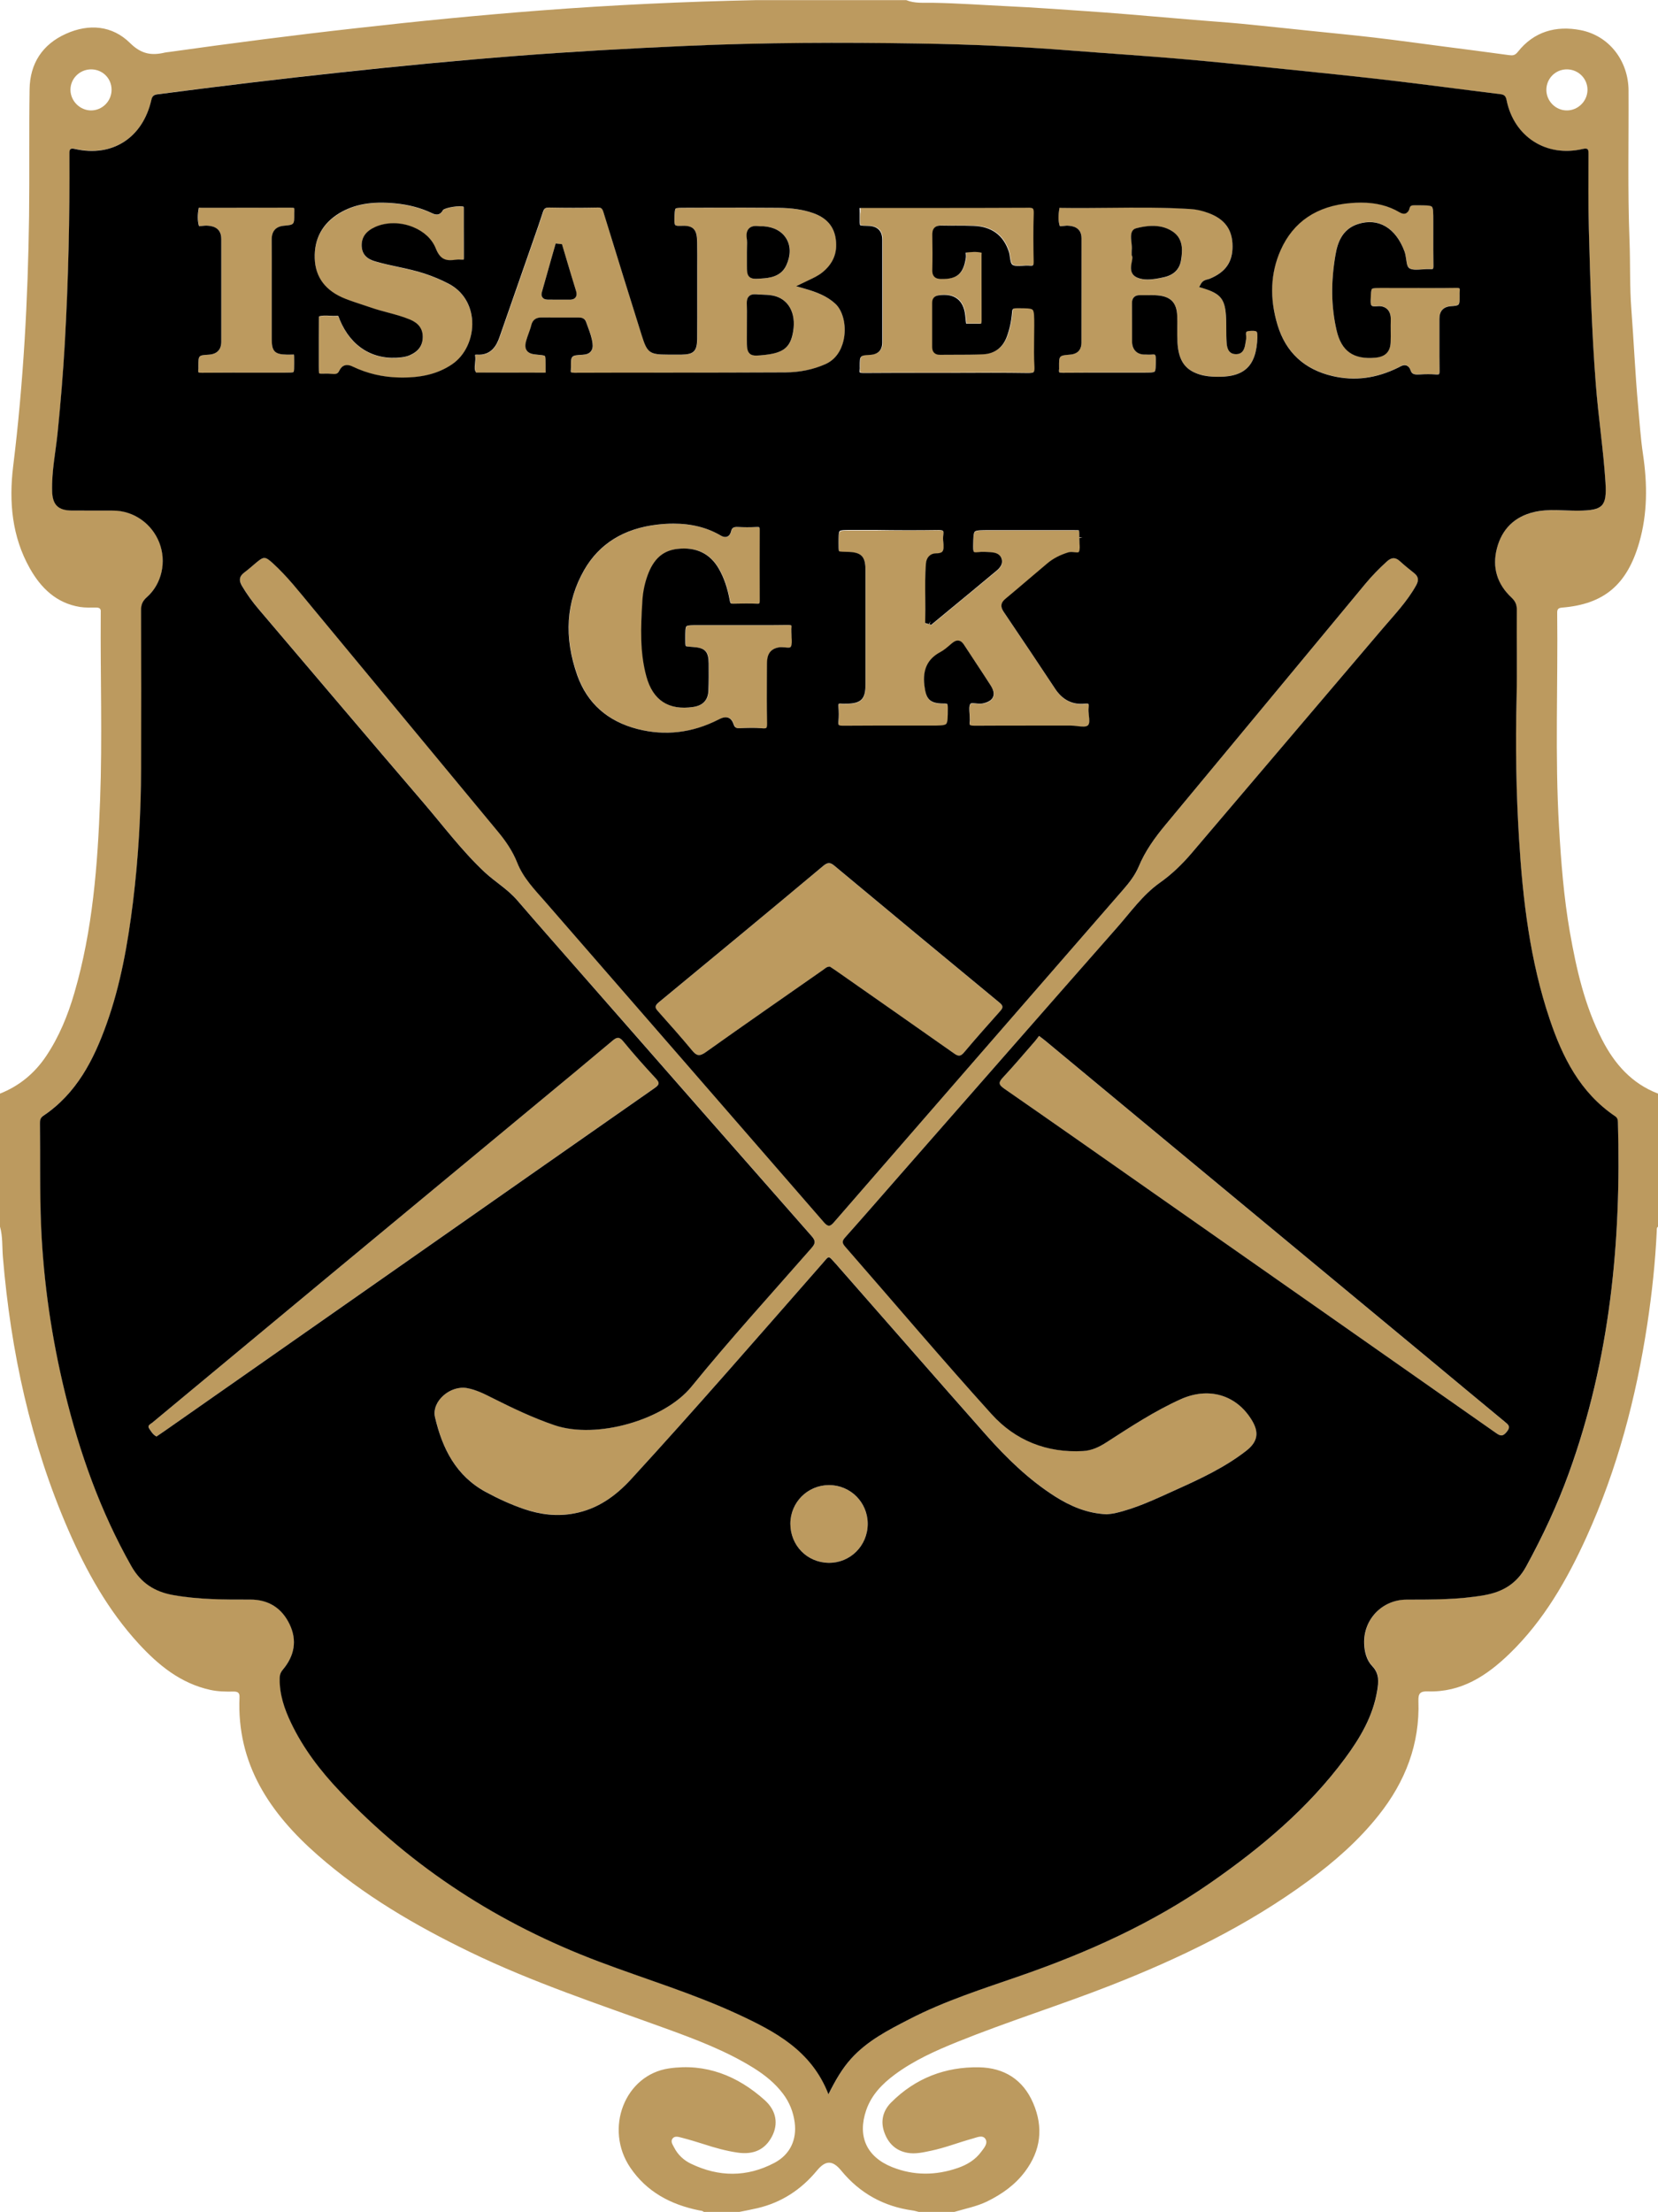 <?xml version="1.0" encoding="UTF-8"?> <svg xmlns="http://www.w3.org/2000/svg" xmlns:xlink="http://www.w3.org/1999/xlink" id="Lager_1" x="0px" y="0px" viewBox="0 0 257.23 343.15" style="enable-background:new 0 0 257.23 343.15;" xml:space="preserve"><style type="text/css"> .st0{fill:#BC9A5F;}</style><g> <g> <path class="st0" d="M248.56,161.29c-2.7-5.25-3.99-10.93-5-16.68c-0.95-5.42-1.37-10.9-1.69-16.39 c-0.64-11.01-0.15-22.04-0.28-33.05c-0.01-0.54,0.05-0.86,0.74-0.91c6.52-0.53,10.09-3.54,11.98-10.07 c1.31-4.53,1.28-9.11,0.59-13.74c-0.37-2.48-0.53-4.99-0.76-7.49c-0.45-4.97-0.66-9.95-1.04-14.92 c-0.28-3.59-0.15-7.17-0.29-10.75c-0.3-7.75-0.11-15.51-0.15-23.26c-0.03-4.59-3-8.5-7.46-9.36c-3.78-0.73-7.21,0.21-9.71,3.37 c-0.44,0.56-0.79,0.59-1.39,0.51c-3.41-0.47-6.83-0.91-10.24-1.35c-3.57-0.47-7.14-0.96-10.71-1.38 c-3.26-0.38-6.54-0.69-9.81-1.03c-3.59-0.37-7.18-0.76-10.77-1.11c-2.41-0.23-4.83-0.38-7.25-0.59 c-3.44-0.29-6.87-0.59-10.31-0.87c-2.22-0.18-4.43-0.35-6.65-0.5c-3.93-0.26-7.85-0.56-11.78-0.74 c-3.97-0.19-7.94-0.48-11.93-0.55c-1.33-0.02-2.75,0.13-4.05-0.41c-7.76,0-15.52,0-23.28,0c-11.14,0.23-22.27,0.75-33.39,1.6 c-9.56,0.73-19.1,1.67-28.63,2.75C45.6,5.45,35.89,6.71,26.2,8.07C26,8.1,25.8,8.11,25.61,8.15c-2.09,0.5-3.68,0.26-5.44-1.48 c-2.74-2.71-6.36-3.04-9.93-1.43c-3.66,1.64-5.59,4.61-5.65,8.6c-0.1,6.55,0,13.11-0.08,19.67C4.34,46.5,3.63,59.45,2.04,72.36 c-0.67,5.48-0.19,10.88,2.59,15.81c1.73,3.07,4.13,5.4,7.79,5.99c0.82,0.13,1.67,0.09,2.51,0.09c0.51,0,0.75,0.18,0.7,0.7 c-0.01,0.12,0,0.24,0,0.36c-0.07,9.59,0.26,19.19-0.1,28.78c-0.38,10.11-1.14,20.18-4,29.97c-1.01,3.46-2.36,6.78-4.39,9.8 c-1.79,2.66-4.16,4.61-7.14,5.79c0,6.88,0,13.76,0,20.64c0.44,1.54,0.32,3.15,0.45,4.72c1.22,14.63,4.28,28.82,10.15,42.33 c2.79,6.4,6.16,12.47,10.92,17.65c3.07,3.34,6.51,6.15,11.1,7.16c1.18,0.26,2.38,0.28,3.58,0.26c0.61-0.01,0.99,0.12,0.96,0.85 c-0.46,10.41,4.73,18.03,12.14,24.53c7.09,6.22,15.15,10.92,23.59,15.01c9.76,4.73,20.04,8.12,30.21,11.81 c4.77,1.73,9.52,3.51,13.85,6.21c1.74,1.09,3.32,2.36,4.56,4.02c0.98,1.31,1.56,2.78,1.78,4.39c0.36,2.73-0.73,5.03-3.18,6.31 c-4.26,2.23-8.59,2.19-12.9,0.12c-1.13-0.54-2.05-1.39-2.63-2.54c-0.21-0.42-0.57-0.88-0.26-1.34c0.32-0.47,0.89-0.31,1.34-0.19 c1.2,0.31,2.38,0.66,3.56,1.04c1.71,0.56,3.44,1.04,5.22,1.3c2.49,0.36,4.26-0.47,5.33-2.51c1-1.92,0.71-3.98-1.14-5.64 c-4.21-3.78-9.15-5.74-14.84-4.91c-6.87,1-10.09,9.38-5.99,15.41c2.54,3.74,6.26,5.71,10.61,6.6c0.27,0.06,0.56,0.04,0.78,0.25 c1.84,0,3.68,0,5.52,0c0.93-0.19,1.87-0.36,2.8-0.58c3.75-0.88,6.79-2.88,9.23-5.83c1.35-1.63,2.43-1.63,3.77,0 c2.89,3.52,6.6,5.57,11.1,6.19c0.31,0.04,0.62,0.15,0.93,0.22c1.84,0,3.68,0,5.52,0c1.71-0.51,3.48-0.84,5.1-1.63 c2.3-1.13,4.33-2.57,5.87-4.63c2.46-3.29,2.88-6.84,1.26-10.62c-1.58-3.68-4.54-5.48-8.38-5.55c-5.24-0.1-9.88,1.68-13.63,5.43 c-1.28,1.27-1.71,2.88-1.09,4.64c0.6,1.7,1.76,2.86,3.58,3.19c1.24,0.23,2.47-0.07,3.68-0.32c2.19-0.46,4.28-1.29,6.43-1.88 c0.67-0.18,1.56-0.63,2,0.05c0.45,0.69-0.23,1.43-0.67,2.02c-0.91,1.23-2.18,1.99-3.6,2.48c-3.41,1.18-6.82,1.22-10.2-0.13 c-3.95-1.58-5.41-4.77-4.03-8.81c0.81-2.37,2.47-4.08,4.42-5.53c2.98-2.21,6.33-3.71,9.74-5.09c7.78-3.14,15.79-5.64,23.6-8.69 c10.9-4.27,21.38-9.33,30.85-16.29c4.04-2.97,7.79-6.25,10.92-10.2c4.12-5.19,6.39-11.03,6.15-17.72 c-0.04-1.15,0.29-1.51,1.45-1.47c5.19,0.18,9.16-2.43,12.69-5.85c5.31-5.14,8.92-11.45,11.94-18.1 c4.77-10.51,7.68-21.57,9.42-32.95c0.73-4.82,1.25-9.67,1.48-14.54c0.01-0.23-0.04-0.49,0.2-0.65c0-6.88,0-13.76,0-20.64 C253.16,168.09,250.5,165.07,248.56,161.29z M243.09,10.76c1.77,0,3.2,1.42,3.2,3.17c0,1.74-1.45,3.2-3.19,3.2 c-1.74,0.01-3.19-1.44-3.19-3.19C239.92,12.17,241.32,10.76,243.09,10.76z M14.13,10.76c1.78,0,3.18,1.39,3.18,3.17 c0,1.75-1.43,3.2-3.18,3.2c-1.73,0-3.19-1.46-3.2-3.2C10.93,12.19,12.36,10.77,14.13,10.76z M243.42,228.5 c-1.81,5-4.06,9.79-6.61,14.46c-1.44,2.64-3.59,3.95-6.41,4.46c-4.03,0.73-8.11,0.7-12.18,0.71c-3.74,0.01-6.67,3.05-6.56,6.78 c0.04,1.31,0.37,2.61,1.26,3.54c1.11,1.16,0.99,2.44,0.77,3.77c-0.65,3.97-2.64,7.34-4.98,10.51c-5.72,7.75-13,13.84-20.85,19.3 c-9.09,6.32-19.05,10.81-29.47,14.43c-5.83,2.03-11.75,3.89-17.26,6.74c-3.26,1.69-6.55,3.35-9.07,6.15 c-1.4,1.55-2.41,3.34-3.51,5.51c-2.63-6.78-8.26-9.74-14.03-12.41c-6.99-3.24-14.39-5.46-21.58-8.17 c-15.38-5.8-28.88-14.46-40.2-26.42c-3-3.17-5.65-6.63-7.56-10.6c-1.04-2.18-1.81-4.43-1.77-6.89c0.01-0.54,0.14-0.96,0.5-1.39 c1.77-2.12,2.25-4.51,1.04-7.03c-1.21-2.52-3.27-3.84-6.13-3.83c-3.99,0.01-7.99,0.01-11.94-0.7c-2.87-0.51-5-1.86-6.5-4.52 c-4.79-8.48-8.01-17.54-10.3-26.96c-2.05-8.44-3.3-16.98-3.68-25.67c-0.23-5.32-0.1-10.63-0.18-15.95 c-0.01-0.49,0.02-0.91,0.51-1.24c5.15-3.45,7.82-8.65,9.82-14.25c2.19-6.11,3.3-12.47,4.1-18.9c0.85-6.91,1.24-13.84,1.26-20.8 c0.02-8.15,0.02-16.31-0.01-24.46c0-0.87,0.23-1.45,0.9-2.05c2.34-2.07,3.08-5.52,1.94-8.45c-1.15-2.96-4-4.95-7.12-4.98 c-2.16-0.01-4.32,0.01-6.48-0.01c-2.11-0.02-2.97-0.9-3.03-2.99c-0.09-3.09,0.55-6.12,0.86-9.17c0.46-4.57,0.84-9.14,1.1-13.73 c0.56-9.82,0.78-19.64,0.72-29.48c0-0.67,0.09-0.9,0.87-0.72c5.79,1.32,10.52-1.73,11.85-7.64c0.13-0.58,0.4-0.77,0.96-0.84 c9.5-1.23,19-2.38,28.53-3.41C62,10.24,71.02,9.37,80.05,8.68c8.8-0.68,17.61-1.17,26.43-1.55c11.99-0.53,23.98-0.56,35.97-0.37 c7.94,0.12,15.89,0.47,23.82,1.1c5.61,0.44,11.23,0.8,16.84,1.28c5.41,0.47,10.81,1.03,16.21,1.59 c5.48,0.56,10.96,1.12,16.43,1.76c5.71,0.67,11.4,1.44,17.1,2.14c0.6,0.07,0.77,0.37,0.88,0.92c1.14,5.67,6.16,8.91,11.8,7.57 c0.87-0.21,0.91,0.1,0.91,0.79c-0.01,3.88-0.05,7.76,0.05,11.64c0.21,8.02,0.46,16.05,1.08,24.06c0.39,5.1,1.19,10.15,1.5,15.25 c0.23,3.74-0.44,4.32-4.14,4.37c-2.31,0.03-4.65-0.32-6.93,0.21c-3.02,0.71-5,2.63-5.77,5.63c-0.76,2.95,0.03,5.55,2.25,7.63 c0.62,0.58,0.85,1.13,0.84,1.95c-0.03,4.56,0.07,9.12-0.04,13.68c-0.18,7.28-0.07,14.55,0.38,21.8c0.58,9.5,1.7,18.93,4.76,28 c1.99,5.91,4.73,11.37,10.12,15.02c0.34,0.23,0.44,0.51,0.46,0.9C251.55,192.62,249.79,210.88,243.42,228.5z"></path> <path class="st0" d="M183.19,217.05c-4.06,1.83-7.76,4.27-11.49,6.67c-1.12,0.72-2.31,1.29-3.66,1.37 c-5.62,0.31-10.5-1.65-14.19-5.72c-7.72-8.54-15.16-17.33-22.73-26c-0.45-0.52-0.51-0.83-0.02-1.39c2.85-3.19,5.65-6.42,8.47-9.64 c11.22-12.8,22.44-25.62,33.69-38.4c2.13-2.42,4.01-5.11,6.69-7.01c1.84-1.31,3.45-2.84,4.9-4.55c9.87-11.6,19.75-23.19,29.6-34.8 c1.86-2.19,3.87-4.26,5.28-6.81c0.42-0.76,0.36-1.34-0.33-1.88c-0.75-0.59-1.5-1.2-2.21-1.85c-0.71-0.65-1.33-0.57-2,0.04 c-1.19,1.08-2.31,2.22-3.33,3.45c-10.36,12.49-20.71,24.99-31.08,37.47c-1.64,1.98-3.12,4.04-4.11,6.43 c-0.55,1.34-1.45,2.47-2.4,3.56c-14.96,17.18-29.91,34.37-44.85,51.58c-0.62,0.72-0.95,0.78-1.6,0.02 c-14.41-16.6-28.84-33.18-43.27-49.77c-1.62-1.87-3.36-3.65-4.3-6.01c-0.7-1.76-1.75-3.31-2.96-4.77 c-9.61-11.61-19.22-23.22-28.84-34.82c-1.96-2.37-3.85-4.81-6.14-6.88c-1.14-1.04-1.38-1.04-2.53-0.08 c-0.61,0.51-1.21,1.05-1.85,1.53c-0.78,0.58-0.9,1.2-0.4,2.06c0.77,1.32,1.67,2.54,2.65,3.69c8.49,9.99,16.97,19.99,25.5,29.95 c3.12,3.64,5.99,7.5,9.51,10.79c1.63,1.52,3.59,2.65,5.07,4.38c3.54,4.13,7.14,8.2,10.73,12.28 c11.65,13.28,23.29,26.57,34.96,39.83c0.68,0.77,0.53,1.17-0.06,1.85c-6.24,7.13-12.64,14.13-18.6,21.48 c-4.17,5.13-14.69,8.22-21.26,5.98c-3.34-1.14-6.5-2.65-9.64-4.23c-1.25-0.63-2.5-1.25-3.89-1.52c-2.62-0.5-5.57,2.05-5,4.51 c1.12,4.85,3.25,9.1,7.89,11.61c1.9,1.03,3.85,1.94,5.9,2.63c2.53,0.86,5.14,1.18,7.79,0.69c3.6-0.67,6.39-2.64,8.85-5.32 c10.03-10.93,19.73-22.14,29.52-33.28c1.35-1.54,0.94-1.47,2.31-0.04c0.08,0.09,0.15,0.18,0.23,0.27 c7.67,8.74,15.32,17.51,23.03,26.22c3.18,3.6,6.63,6.94,10.72,9.54c2.39,1.52,4.94,2.6,7.98,2.74c0.31-0.04,0.8-0.07,1.26-0.17 c3.34-0.75,6.39-2.24,9.48-3.63c3.78-1.71,7.56-3.46,10.87-6.03c1.86-1.44,2.07-2.91,0.82-4.89 C191.73,216.33,187.48,215.12,183.19,217.05z"></path> <path class="st0" d="M76.55,57.81c2.64,0,5.28,0,7.92,0.01c0.13,0,0.18-0.01,0.21-0.02c0-0.01,0-0.06,0-0.15 c-0.02-0.23-0.01-0.46-0.01-0.69l0-0.3c0-0.7,0-1.3-0.11-1.42c-0.11-0.12-0.69-0.17-1.36-0.23c-0.54-0.05-1.14-0.16-1.46-0.63 c-0.32-0.47-0.21-1.09-0.07-1.57c0.11-0.37,0.24-0.73,0.37-1.1c0.16-0.44,0.31-0.85,0.41-1.27c0.27-1.08,1.04-1.18,1.6-1.18 c1.1,0.02,2.2,0.01,3.3,0.01c0.74,0,1.48,0,2.22,0l0.13,0c0.04,0,0.09,0,0.15,0c0.35,0,0.89,0.07,1.11,0.72 c0.09,0.27,0.19,0.54,0.29,0.8c0.29,0.79,0.59,1.6,0.7,2.49c0.07,0.54-0.02,0.95-0.27,1.25c-0.26,0.31-0.66,0.48-1.24,0.51 c-1.85,0.11-1.85,0.11-1.84,1.97c0.01,0.15,0.01,0.24-0.01,0.32c-0.04,0.27-0.01,0.39,0.01,0.42c0,0,0.09,0.08,0.54,0.09 c4.6-0.01,9.21-0.02,13.81-0.02c6.31,0,12.62-0.01,18.93-0.04c2.21-0.01,4.29-0.44,6.2-1.28c2.07-0.92,2.7-2.95,2.89-4.08 c0.34-2.06-0.21-4.23-1.34-5.28c-1.29-1.19-2.86-1.81-4.83-2.37l-1.26-0.36l1.85-0.89c0.85-0.4,1.59-0.75,2.22-1.26 c1.65-1.34,2.34-2.99,2.09-5.03c-0.25-2.05-1.4-3.41-3.52-4.16c-1.54-0.54-3.28-0.8-5.49-0.82c-3.43-0.03-6.86-0.02-10.29-0.02 l-3.98,0.01c-0.78,0-1.45,0-1.58,0.13c-0.13,0.13-0.15,0.77-0.18,1.53l0,0.16c-0.01,0.18-0.02,0.72,0.13,0.87 c0.06,0.06,0.23,0.14,0.75,0.12c0.91-0.04,1.6,0.02,2.06,0.44c0.46,0.43,0.56,1.1,0.58,2.12c0.02,1.32,0.02,2.65,0.01,3.97l0,1.68 l0,2.62c0,2.24,0.01,4.49-0.01,6.73c-0.01,1.86-0.52,2.38-2.38,2.41c-0.51,0.01-1.03,0.01-1.54,0l-0.63,0 c-2.82,0-3.2-0.27-4.03-2.92c-1.79-5.71-3.91-12.46-5.96-19.18c-0.18-0.6-0.35-0.72-0.92-0.71c-2.5,0.05-5.01,0.05-7.46,0 c-0.62-0.01-0.8,0.12-0.98,0.67c-0.46,1.43-0.95,2.84-1.45,4.26l-1.51,4.33c-1.26,3.62-2.52,7.24-3.79,10.86 c-0.44,1.25-1.27,2.88-3.52,2.7c-0.16-0.02-0.23,0.02-0.25,0.03c0,0-0.02,0.04,0,0.16c0.07,0.42,0.03,0.82-0.02,1.21 c-0.07,0.63-0.1,1.04,0.19,1.39L76.55,57.81z M123.07,51.44c-0.41,2.41-1.47,3.28-4.33,3.6c-0.58,0.06-1.03,0.11-1.39,0.11 c-0.45,0-0.76-0.08-1.01-0.3c-0.45-0.4-0.45-1.04-0.45-2.32l0.01-3.16c0.01-0.77,0.01-1.55-0.02-2.32 c-0.02-0.5,0.09-0.87,0.35-1.11c0.25-0.24,0.61-0.34,1.09-0.3c0.29,0.02,0.59,0.04,0.89,0.05c0.54,0.02,1.1,0.04,1.66,0.14 C122.27,46.28,123.56,48.53,123.07,51.44z M116.23,35.43c0.33-0.33,0.84-0.44,1.56-0.34c0.11,0.02,0.22,0.01,0.33,0.01 c0.12,0,0.24-0.01,0.36,0c1.6,0.11,2.86,0.79,3.54,1.92c0.69,1.15,0.69,2.6,0.01,4.1c-0.84,1.86-2.71,2-3.82,2.08 c-0.35,0.03-0.65,0.05-0.91,0.05c-0.45,0-0.77-0.07-1.02-0.3c-0.38-0.36-0.38-0.9-0.38-1.88v-1.92c0-0.24,0.01-0.48,0.01-0.72 c0.02-0.52,0.03-1.01-0.03-1.49C115.78,36.25,115.9,35.76,116.23,35.43z M84.06,45.36c0.5-1.79,1.01-3.58,1.52-5.38l0.63-2.2 l0.98,0.11l0.66,2.22c0.5,1.68,1,3.36,1.52,5.03c0.05,0.16,0.2,0.63-0.07,1c-0.25,0.34-0.69,0.36-0.91,0.36c-0.02,0-0.03,0-0.04,0 l-1.37,0c-0.62,0-1.24,0-1.86-0.01c-0.29,0-0.7,0-0.95-0.33C84.01,45.94,83.97,45.68,84.06,45.36z"></path> <polygon class="st0" points="167.97,83.5 167.97,83.5 167.97,83.5 "></polygon> <path class="st0" d="M130.12,84.31c0,0.53,0,1.14,0.08,1.23c0.09,0.09,0.69,0.1,1.27,0.11c2.19,0.03,2.82,0.67,2.83,2.85 c0.01,5.92,0.01,11.83,0,17.75c-0.01,2.26-0.68,2.92-2.99,2.96l-0.15,0c-0.17,0.01-0.35,0.01-0.52-0.01 c-0.38-0.05-0.48,0.02-0.49,0.03c-0.03,0.03-0.08,0.17-0.05,0.47c0.07,0.77,0.07,1.53,0,2.25c-0.04,0.4,0.03,0.52,0.06,0.55 c0.03,0.04,0.16,0.12,0.62,0.12c0.01,0,0.02,0,0.03,0c3.36-0.03,6.71-0.03,10.07-0.02l3.49,0c1.32,0,2.19,0,2.44-0.25 c0.25-0.25,0.26-1.12,0.26-2.43v-0.11c0-0.43-0.07-0.53-0.09-0.55c-0.02-0.02-0.08-0.09-0.56-0.08c-2.22,0-2.75-0.73-2.99-2.85 c-0.28-2.45,0.5-4.08,2.47-5.13c0.55-0.3,1.07-0.74,1.57-1.17l0.25-0.21c0.26-0.22,0.61-0.46,1.03-0.4 c0.42,0.06,0.68,0.4,0.84,0.65c0.62,0.97,1.26,1.93,1.9,2.89c0.75,1.14,1.51,2.27,2.24,3.43c0.45,0.7,0.56,1.28,0.36,1.76 c-0.21,0.5-0.72,0.83-1.57,1.01c-0.36,0.08-0.75,0.04-1.09,0c-0.59-0.06-0.8-0.06-0.89,0.11c-0.19,0.36-0.14,0.94-0.1,1.49 c0.02,0.3,0.04,0.6,0.04,0.88c0,0.12,0.01,0.21-0.01,0.32c-0.06,0.39,0,0.51,0.03,0.53c0.04,0.05,0.2,0.14,0.75,0.13 c3-0.03,5.99-0.02,8.99-0.02c1.96,0,3.93,0,5.89,0c0,0,0.01,0,0.01,0c0.32,0,0.66,0.04,1.01,0.08c0.67,0.08,1.36,0.15,1.66-0.12 c0.28-0.27,0.22-0.85,0.15-1.48c-0.05-0.44-0.1-0.89-0.04-1.33c0.04-0.33,0-0.48-0.04-0.51c0,0-0.1-0.1-0.54-0.04 c-1.91,0.21-3.46-0.56-4.61-2.3c-2.39-3.61-5.18-7.8-7.99-11.94c-0.55-0.81-0.47-1.42,0.27-2.03c1.19-0.99,2.37-1.99,3.54-2.99 c0.98-0.84,1.96-1.67,2.95-2.5c0.89-0.74,1.94-1.3,3.22-1.7c0.35-0.11,0.71-0.07,1.03-0.03c0.58,0.06,0.62,0.02,0.68-0.12 c0.14-0.34,0.11-0.81,0.07-1.31c-0.02-0.26-0.04-0.51-0.03-0.76l0.5-0.11l-0.5,0c0-0.48,0-0.98-0.06-1.09 c-0.09-0.04-0.56-0.04-1.01-0.04l-12.83,0c-1.25,0-2.07,0-2.31,0.23c-0.23,0.22-0.25,1.02-0.26,2.23l0,0.12 c-0.01,0.56,0.07,0.75,0.13,0.8c0.03,0.03,0.16,0.11,0.6,0.04c0.66-0.09,1.32-0.05,1.9,0c0.55,0.04,1.44,0.1,1.76,0.95 c0.25,0.65,0,1.29-0.73,1.9c-2.5,2.08-5.01,4.15-7.52,6.23l-2.65,2.19l-0.26-0.08l0.15-0.48l-0.24,0.45l-0.59-0.18l0.01-0.38 c0.03-1.15,0.02-2.3,0.01-3.44c-0.02-1.77-0.04-3.59,0.1-5.4c0.08-0.97,0.7-1.57,1.54-1.58c0.49,0.02,0.83-0.07,1-0.26 c0.26-0.28,0.23-0.9,0.16-1.48c-0.04-0.41-0.04-0.76,0-1.09c0.07-0.45-0.01-0.6-0.04-0.64c-0.05-0.06-0.22-0.16-0.76-0.15 c-3.23,0.04-6.51,0.04-9.68,0.03l-3.64,0c-1.01,0-1.75,0-1.93,0.18C130.12,82.6,130.12,83.32,130.12,84.31z"></path> <path class="st0" d="M117.82,81.81c0,0-0.07-0.06-0.36-0.05c-1.09,0.05-2.05,0.05-2.93,0c-0.75-0.05-0.96,0.17-1.08,0.65 c-0.07,0.28-0.21,0.68-0.6,0.84c-0.29,0.12-0.62,0.07-0.97-0.14c-2.12-1.25-4.55-1.87-7.37-1.87c-0.8,0-1.64,0.05-2.5,0.15 c-5.2,0.6-9.02,2.97-11.36,7.05c-2.81,4.91-3.16,10.41-1.04,16.35c1.54,4.32,4.69,7.12,9.35,8.31c4.26,1.09,8.47,0.6,12.54-1.47 c0.52-0.26,1.06-0.48,1.57-0.27c0.37,0.15,0.63,0.5,0.81,1.06c0.12,0.37,0.31,0.59,0.98,0.55c1.09-0.05,2.27-0.09,3.42,0.01 c0.47,0.04,0.61-0.04,0.65-0.07c0.06-0.06,0.13-0.24,0.12-0.76c-0.06-2.51-0.04-5.05-0.03-7.52l0.01-1.61 c0-0.75,0.01-2.3,1.87-2.6c0.32-0.05,0.64-0.02,0.95,0.01c0.6,0.06,0.81,0.05,0.9-0.13c0.18-0.35,0.14-0.88,0.1-1.44 c-0.02-0.28-0.04-0.56-0.03-0.83c0-0.07,0-0.13,0-0.2c-0.01-0.15-0.01-0.31,0.01-0.46c0.03-0.24,0-0.34-0.02-0.35 c0,0-0.08-0.08-0.52-0.07c-1.85,0.03-3.7,0.02-5.55,0.02l-8.25,0c-1.03,0-1.77,0-1.95,0.18c-0.18,0.18-0.18,0.91-0.18,1.93 c0,0.52,0,1.05,0.08,1.14c0.09,0.08,0.62,0.12,1.13,0.15c1.86,0.13,2.4,0.7,2.42,2.55c0.01,1.42,0.03,2.83-0.04,4.22 c-0.07,1.46-0.86,2.31-2.35,2.53c-3.82,0.57-6.27-1.03-7.28-4.74c-1.02-3.74-0.88-7.52-0.62-11.71c0.09-1.39,0.36-2.73,0.82-3.99 c0.92-2.54,2.39-3.84,4.61-4.08c2.92-0.33,5.09,0.72,6.45,3.11c0.78,1.36,1.33,2.96,1.68,4.89c0.09,0.48,0.17,0.52,0.59,0.5 c1.39-0.04,2.55-0.04,3.63,0c0.3,0.02,0.36-0.05,0.36-0.05c0.01-0.01,0.07-0.08,0.07-0.44c-0.02-3.65-0.02-7.32,0-10.92 C117.89,81.89,117.82,81.81,117.82,81.81z"></path> <path class="st0" d="M107.38,162.97c0.69,0.83,1.15,0.95,2.09,0.28c6.05-4.31,12.16-8.55,18.25-12.8c0.29-0.2,0.53-0.49,1.03-0.49 c0.23,0.15,0.53,0.33,0.82,0.54c6.15,4.3,12.31,8.6,18.45,12.93c0.64,0.45,1,0.5,1.55-0.16c1.82-2.18,3.71-4.3,5.6-6.41 c0.47-0.53,0.5-0.82-0.1-1.31c-8.54-7.04-17.06-14.11-25.57-21.2c-0.67-0.56-1.05-0.62-1.76-0.03c-8.5,7.1-17.02,14.16-25.56,21.2 c-0.66,0.55-0.55,0.86-0.07,1.4C103.9,158.91,105.68,160.91,107.38,162.97z"></path> <path class="st0" d="M101.77,167.3c-1.75-1.87-3.44-3.78-5.06-5.76c-0.64-0.78-1.03-0.64-1.68-0.1 c-3.92,3.29-7.86,6.55-11.79,9.81c-10.64,8.82-21.29,17.64-31.93,26.46c-9.22,7.65-18.44,15.31-27.66,22.97 c-0.28,0.23-0.84,0.39-0.5,0.91c0.29,0.45,0.58,0.95,1.14,1.24c0.4-0.27,0.8-0.53,1.18-0.8c12.46-8.73,24.93-17.46,37.39-26.18 c12.89-9.03,25.78-18.05,38.68-27.06C102.24,168.31,102.45,168.03,101.77,167.3z"></path> <path class="st0" d="M233.41,220.52c-4.1-3.39-8.17-6.79-12.27-10.18c-13.38-11.09-26.76-22.18-40.14-33.27 c-6.27-5.2-12.55-10.41-18.82-15.61c-0.27-0.23-0.56-0.43-0.99-0.76c-0.2,0.27-0.38,0.54-0.59,0.77c-1.65,1.9-3.27,3.83-4.99,5.66 c-0.72,0.77-0.74,1.11,0.18,1.75c7.78,5.39,15.53,10.84,23.28,16.27c17.67,12.37,35.34,24.74,52.99,37.13 c0.7,0.49,1.08,0.6,1.7-0.17C234.46,221.26,233.96,220.98,233.41,220.52z"></path> <path class="st0" d="M165.03,35.04c0.24-0.03,0.48-0.05,0.68-0.04c0.57,0.04,2.09,0.16,2.08,1.96c-0.01,4.83-0.01,9.66-0.01,14.48 v1.7c0,0.78-0.31,1.74-1.76,1.86c-1.72,0.15-1.72,0.15-1.71,1.9l0,0.1c0,0.11,0.01,0.23-0.01,0.34c-0.04,0.25,0,0.37,0.02,0.39 c0.01,0.01,0.11,0.09,0.58,0.09c3.04-0.03,6.08-0.02,9.12-0.02l3.23,0c0.99,0,1.71,0,1.89-0.17c0.17-0.16,0.17-0.85,0.18-1.81 l0-0.11c0-0.51-0.09-0.64-0.13-0.68c-0.03-0.02-0.14-0.09-0.52-0.04c-0.2,0.03-0.4,0.02-0.59,0.01c-0.1,0-0.2-0.01-0.3-0.01 c-0.69,0.03-1.21-0.14-1.58-0.5c-0.38-0.36-0.57-0.9-0.57-1.58c0-0.8,0-1.61,0-2.41c0-1.15,0-2.31-0.01-3.46 c-0.01-0.43,0.1-0.74,0.32-0.96c0.29-0.29,0.7-0.31,0.98-0.3c0.36,0.01,0.72,0.01,1.08,0c0.2,0,0.4-0.01,0.6-0.01 c0.33,0,0.66,0.01,0.99,0.04c2.08,0.18,2.99,1.16,3.05,3.26c0.02,0.59,0.01,1.18,0.01,1.77c-0.01,0.75-0.02,1.53,0.03,2.29 c0.15,2.5,1,3.95,2.76,4.7c0.81,0.34,1.7,0.53,2.74,0.59c2.49,0.13,4.16-0.28,5.24-1.28c1.05-0.97,1.59-2.56,1.66-4.86 c0.01-0.17,0.02-0.69-0.13-0.84c-0.07-0.07-0.27-0.15-0.78-0.13c-0.55,0.02-0.74,0.1-0.8,0.17c-0.03,0.04-0.1,0.17-0.04,0.61 c0.04,0.32-0.01,0.62-0.06,0.89l-0.04,0.2c-0.1,0.66-0.26,1.72-1.41,1.75c-1.43,0.04-1.48-1.33-1.52-1.84 c-0.05-0.7-0.05-1.41-0.05-2.1c0-0.5,0-1.01-0.02-1.51c-0.12-3.06-0.76-3.9-3.6-4.78l-0.59-0.18l0.3-0.54 c0.27-0.48,0.73-0.59,1.04-0.66c0.09-0.02,0.17-0.04,0.25-0.07c2.5-1.03,3.61-2.6,3.59-5.1c-0.02-2.56-1.2-4.18-3.72-5.13 c-0.97-0.36-1.87-0.56-2.76-0.62c-4.19-0.27-8.46-0.23-12.6-0.19c-2.42,0.02-4.92,0.05-7.39,0.01l-0.19-0.01 c-0.05,0-0.12-0.01-0.18-0.01c-0.23,1.15-0.22,2.08,0.03,2.82C164.5,35.1,164.85,35.06,165.03,35.04z M175.64,39.72l-0.06-0.11 l0-0.45c0-0.17,0-0.27,0.01-0.36c0.05-0.31,0-0.73-0.04-1.14c-0.1-0.89-0.21-1.99,0.74-2.24c2.41-0.63,4.28-0.45,5.72,0.55 c1.69,1.17,1.41,3.21,1.26,4.3c-0.21,1.5-1.13,2.43-2.74,2.77c-0.73,0.15-1.62,0.34-2.48,0.34c-0.55,0-1.1-0.08-1.58-0.29 c-1.23-0.53-1.01-1.67-0.87-2.42C175.66,40.3,175.73,39.9,175.64,39.72z"></path> <path class="st0" d="M206.75,58.32c3.46,0.8,6.8,0.36,10.23-1.34l0.15-0.08c0.29-0.16,0.68-0.38,1.1-0.21 c0.27,0.11,0.48,0.34,0.6,0.71c0.2,0.58,0.49,0.72,1.38,0.67c0.96-0.06,1.8-0.06,2.58,0c0.37,0.03,0.46-0.04,0.47-0.05 c0.01-0.01,0.09-0.11,0.08-0.52c-0.03-1.51-0.02-3.01-0.02-4.52c0-1.17,0.01-2.35,0-3.52c-0.01-1.22,0.58-1.89,1.77-1.98 c1.36-0.11,1.36-0.11,1.36-1.5l0-0.22c-0.01-0.19-0.01-0.38,0.01-0.57c0.03-0.27,0-0.42-0.03-0.46c-0.01-0.01-0.08-0.11-0.52-0.09 c-1.49,0.04-3.01,0.03-4.48,0.02l-6.92-0.01c-0.84,0-1.5,0-1.65,0.14c-0.14,0.12-0.17,0.73-0.2,1.5l-0.01,0.22 c-0.03,0.59,0.07,0.8,0.15,0.88c0.08,0.08,0.29,0.15,0.84,0.1c0.66-0.07,1.18,0.08,1.56,0.43c0.4,0.37,0.59,0.93,0.57,1.67 c-0.02,0.55-0.01,1.11-0.01,1.67c0,0.6,0.01,1.21-0.01,1.81c-0.05,1.46-0.8,2.24-2.29,2.39c-3.47,0.35-5.35-0.98-6.11-4.3 c-0.83-3.63-0.88-7.43-0.16-11.62c0.31-1.82,0.99-4.01,3.51-4.81c3.15-1,5.84,0.59,7.2,4.25c0.14,0.39,0.2,0.81,0.26,1.22 c0.11,0.78,0.2,1.27,0.59,1.45c0.48,0.22,1.15,0.17,1.85,0.12c0.42-0.03,0.86-0.06,1.29-0.04c0.35,0.02,0.43-0.04,0.43-0.05 c0,0,0.08-0.08,0.07-0.46c-0.03-1.67-0.02-3.33-0.02-5l0-1.96c0-1.2,0-1.99-0.22-2.21c-0.22-0.22-1.02-0.22-2.22-0.22l-0.19,0 c-0.77-0.02-0.94,0.04-1.06,0.49c-0.12,0.46-0.37,0.65-0.56,0.73c-0.29,0.12-0.62,0.07-0.99-0.15c-1.72-1.02-3.66-1.51-6.02-1.51 c-0.5,0-1.02,0.02-1.56,0.07c-5.25,0.43-8.91,2.89-10.88,7.32c-1.57,3.54-1.73,7.43-0.48,11.59 C199.48,54.64,202.36,57.3,206.75,58.32z"></path> <path class="st0" d="M133.45,33.72c0,0.48-0.01,1.08,0.07,1.17c0.1,0.09,0.77,0.1,1.22,0.11c1.83,0.03,2.21,1.18,2.21,2.14l0,2.66 c0,4.43,0,8.86,0,13.29c0,0.82-0.32,1.82-1.86,1.92c-1.64,0.1-1.64,0.1-1.63,1.82c0.01,0.2,0.01,0.32-0.01,0.45 c-0.06,0.36,0.01,0.44,0.01,0.45c0.02,0.02,0.11,0.1,0.62,0.1c3.16-0.03,6.32-0.03,9.48-0.02l3.36,0l3.46-0.01 c1.14,0,2.29-0.01,3.44-0.01c1.89,0,3.81,0.01,5.7,0.04c0.33,0.01,0.78,0,0.92-0.15c0.06-0.06,0.15-0.24,0.12-0.8 c-0.09-1.5-0.07-3.03-0.05-4.5c0.01-0.63,0.02-1.26,0.02-1.89c0-1.33,0-2.22-0.25-2.47c-0.25-0.25-1.11-0.25-2.41-0.24 c-0.68,0-0.73,0.1-0.78,0.61c-0.11,1.36-0.37,2.59-0.79,3.74c-0.63,1.73-1.9,2.7-3.66,2.79c-1.5,0.07-3.02,0.07-4.48,0.07 c-0.75,0-1.5,0-2.25,0.01c-0.39,0.01-0.7-0.1-0.91-0.31c-0.21-0.21-0.31-0.5-0.31-0.9c0.01-2.28,0.01-4.55,0-6.83 c0-0.26,0-1.05,1.02-1.19c1.25-0.17,2.19,0.01,2.89,0.55c0.67,0.52,1.08,1.39,1.22,2.56l0.06,0.59c0.03,0.28,0.06,0.57,0.09,0.7 c0.1,0.01,0.29,0.01,0.47,0c0.23,0,0.51-0.01,0.86,0c0.07,0,0.15,0,0.22,0c0.14,0,0.28-0.01,0.42,0.01 c0.22,0.02,0.32-0.01,0.34-0.03c0,0,0.08-0.08,0.08-0.44c-0.02-2.27-0.02-4.53-0.01-6.8v-3.4c0-0.06,0-0.14,0.01-0.21 c0-0.04,0.01-0.09,0.01-0.13c-0.8-0.21-1.68-0.11-2.47-0.02c0,0,0.01,0.18,0.02,0.29c0.01,0.16,0.02,0.33,0,0.5 c-0.39,2.51-1.38,3.35-3.8,3.3c-0.38-0.01-0.8-0.06-1.1-0.36c-0.29-0.31-0.32-0.73-0.31-1.02c0.04-1.72,0.04-3.52,0-5.5 c-0.01-0.31,0.02-0.77,0.34-1.08c0.31-0.31,0.75-0.33,1.06-0.33c0.76,0.02,1.51,0.02,2.27,0.01c0.93,0,1.85-0.01,2.78,0.03 c2.74,0.11,4.56,1.44,5.4,3.95c0.1,0.3,0.15,0.63,0.19,0.94c0.09,0.65,0.17,1.06,0.49,1.2c0.38,0.17,0.91,0.14,1.46,0.1 c0.36-0.02,0.73-0.05,1.1-0.02c0.39,0.03,0.51-0.04,0.53-0.06c0.03-0.02,0.11-0.14,0.1-0.57c-0.05-2.37-0.08-4.92,0.01-7.46 c0.02-0.5-0.06-0.69-0.13-0.76c-0.1-0.11-0.39-0.15-0.87-0.16c-5.31,0.03-10.62,0.03-15.92,0.03c-2.85,0-5.7,0-8.55,0l-0.65,0 c-0.38,0-0.76-0.01-0.85,0.03c0.04,0.02,0.04,0.35,0.04,0.67C133.45,33.14,133.46,33.41,133.45,33.72z"></path> <path class="st0" d="M53.62,46.39c0.87,0.34,1.79,0.64,2.67,0.93c0.46,0.15,0.92,0.3,1.38,0.46c0.8,0.28,1.64,0.5,2.46,0.72 c1.16,0.31,2.36,0.63,3.51,1.11c1.33,0.55,1.96,1.44,1.95,2.71c-0.01,1.31-0.67,2.23-2,2.81c-0.37,0.16-0.79,0.27-1.29,0.33 c-4.33,0.53-7.82-1.58-9.58-5.81c-0.04-0.08-0.07-0.17-0.1-0.27c-0.13-0.38-0.15-0.38-0.3-0.36c-0.41,0.03-0.8,0.01-1.19-0.01 c-0.58-0.03-1.14-0.06-1.65,0.11c-0.01,0.11-0.01,0.25-0.01,0.33c-0.01,1.02-0.01,1.98-0.01,2.93l0,4.46c0,0.5,0,1.02,0.07,1.12 c0.1,0.06,0.68,0.04,1.1,0.03c0.21-0.01,0.44,0.01,0.67,0.03c0.79,0.07,1.09,0.05,1.33-0.47c0.2-0.43,0.46-0.7,0.81-0.82 c0.13-0.05,0.27-0.07,0.4-0.07c0.35,0,0.67,0.13,0.91,0.25c2.21,1.06,4.63,1.62,7.2,1.68c3.41,0.07,5.98-0.58,8.16-2.03 c2.06-1.38,3.3-4.02,3.15-6.72c-0.14-2.54-1.45-4.64-3.62-5.78c-1.21-0.63-2.44-1.16-3.77-1.59c-1.34-0.44-2.75-0.75-4.11-1.04 c-1.08-0.23-2.2-0.48-3.29-0.78c-0.78-0.22-2.24-0.64-2.35-2.37c-0.08-1.38,0.59-2.38,2.08-3.04c1.73-0.78,3.93-0.77,5.88,0.01 c1.7,0.69,2.95,1.86,3.53,3.31c0.7,1.76,1.59,1.98,3.09,1.76c0.33-0.05,0.67-0.03,0.95-0.01c0.21,0.02,0.28-0.01,0.29-0.01 c0,0,0.03-0.07,0.03-0.27c-0.02-1.66-0.02-3.33-0.01-4.99l0-2.71c0-0.07,0.01-0.18-0.01-0.21c-0.46-0.28-2.9,0.09-3.23,0.5 c-0.54,1.03-1.35,0.64-1.7,0.48c-1.69-0.81-3.61-1.32-5.7-1.52c-3.69-0.35-6.38,0.13-8.72,1.57c-2.6,1.6-3.87,3.95-3.77,6.99 C48.93,43.08,50.54,45.19,53.62,46.39z"></path> <path class="st0" d="M31.45,35.04c0.18-0.02,0.36-0.04,0.52-0.04c0.03,0,0.06,0,0.08,0c0.63,0.03,2.29,0.11,2.29,2.06l0,4.3 c0,3.89,0,7.77,0,11.66c0,1.23-0.67,1.92-1.94,2c-1.62,0.1-1.62,0.1-1.61,1.75l0,0.14c0.01,0.14,0.01,0.28-0.01,0.41 c-0.04,0.27,0,0.39,0.02,0.42c0.01,0.01,0.09,0.11,0.55,0.09c3.16-0.03,6.33-0.02,9.49-0.02l3.35,0c0.62,0,1.26,0,1.36-0.1 c0.1-0.1,0.1-0.75,0.1-1.38v-0.22c0-0.52,0-1.01-0.05-1.13c-0.01,0.03-0.3,0.03-0.55,0.03c-0.17,0-0.36,0-0.58,0 c-1.82-0.03-2.29-0.51-2.3-2.34c-0.01-1.8-0.01-3.6,0-5.4l0-4.46c0-1.87,0.01-3.74-0.01-5.61c-0.01-1.33,0.62-2.06,1.88-2.18 c1.63-0.15,1.63-0.15,1.62-1.87l0-0.14c0-0.13-0.01-0.27,0.01-0.4c0.03-0.26-0.02-0.32-0.03-0.32c0,0-0.04-0.07-0.46-0.08 c-3.09,0.01-6.19,0.01-9.28,0.01l-4.64,0l-0.18-0.01c-0.06,0-0.14,0-0.2,0c-0.21,1.08-0.21,2.04,0.02,2.84 C30.95,35.1,31.28,35.06,31.45,35.04z"></path> <path class="st0" d="M128.63,230.38c-3.32,0-6,2.67-6.01,5.99c-0.01,3.36,2.59,6.02,5.93,6.07c3.36,0.05,6.07-2.65,6.07-6.05 C134.61,233.06,131.94,230.38,128.63,230.38z"></path> </g> <g> <path d="M251.01,174.04c-0.01-0.39-0.11-0.67-0.46-0.9c-5.39-3.65-8.13-9.11-10.12-15.02c-3.06-9.07-4.18-18.51-4.76-28 c-0.45-7.26-0.56-14.53-0.38-21.8c0.11-4.56,0-9.12,0.04-13.68c0.01-0.82-0.22-1.37-0.84-1.95c-2.22-2.08-3.02-4.68-2.25-7.63 c0.78-3,2.75-4.92,5.77-5.63c2.28-0.53,4.62-0.18,6.93-0.21c3.71-0.05,4.38-0.63,4.14-4.37c-0.32-5.1-1.11-10.15-1.5-15.25 c-0.62-8.01-0.87-16.03-1.08-24.06c-0.1-3.88-0.06-7.76-0.05-11.64c0-0.69-0.04-0.99-0.91-0.79c-5.64,1.33-10.66-1.9-11.8-7.57 c-0.11-0.55-0.29-0.84-0.88-0.92c-5.7-0.7-11.4-1.47-17.1-2.14c-5.47-0.64-10.95-1.2-16.43-1.76c-5.4-0.56-10.8-1.12-16.21-1.59 c-5.61-0.48-11.23-0.84-16.84-1.28c-7.93-0.63-15.87-0.98-23.82-1.1c-11.99-0.19-23.98-0.16-35.97,0.37 C97.67,7.51,88.85,8,80.05,8.68c-9.03,0.7-18.05,1.57-27.07,2.54c-9.52,1.02-19.03,2.17-28.53,3.41 c-0.56,0.07-0.83,0.26-0.96,0.84c-1.33,5.91-6.06,8.96-11.85,7.64c-0.77-0.18-0.87,0.05-0.87,0.72 c0.06,9.83-0.16,19.66-0.72,29.48c-0.26,4.58-0.64,9.16-1.1,13.73c-0.31,3.06-0.95,6.08-0.86,9.17c0.06,2.09,0.92,2.97,3.03,2.99 c2.16,0.02,4.32-0.01,6.48,0.01c3.13,0.02,5.97,2.01,7.12,4.98c1.14,2.93,0.4,6.38-1.94,8.45c-0.67,0.59-0.91,1.18-0.9,2.05 c0.03,8.15,0.04,16.31,0.01,24.46c-0.02,6.95-0.41,13.89-1.26,20.8c-0.8,6.43-1.91,12.79-4.1,18.9c-2,5.6-4.67,10.8-9.82,14.25 c-0.49,0.33-0.52,0.75-0.51,1.24c0.07,5.31-0.05,10.63,0.18,15.95c0.38,8.68,1.63,17.23,3.68,25.67 c2.29,9.42,5.51,18.48,10.3,26.96c1.5,2.66,3.63,4.01,6.5,4.52c3.95,0.71,7.95,0.71,11.94,0.7c2.86-0.01,4.92,1.31,6.13,3.83 c1.21,2.52,0.74,4.91-1.04,7.03c-0.37,0.44-0.5,0.85-0.5,1.39c-0.04,2.46,0.73,4.72,1.77,6.89c1.9,3.97,4.55,7.43,7.56,10.6 c11.32,11.96,24.82,20.62,40.2,26.42c7.2,2.72,14.59,4.93,21.58,8.17c5.77,2.68,11.4,5.63,14.03,12.41 c1.09-2.17,2.11-3.96,3.51-5.51c2.52-2.8,5.81-4.47,9.07-6.15c5.51-2.85,11.43-4.71,17.26-6.74c10.42-3.62,20.39-8.11,29.47-14.43 c7.85-5.46,15.12-11.55,20.85-19.3c2.34-3.17,4.33-6.53,4.98-10.51c0.22-1.34,0.34-2.61-0.77-3.77c-0.89-0.93-1.22-2.23-1.26-3.54 c-0.11-3.74,2.82-6.77,6.56-6.78c4.07-0.01,8.15,0.02,12.18-0.71c2.82-0.51,4.97-1.81,6.41-4.46c2.55-4.67,4.8-9.46,6.61-14.46 C249.79,210.88,251.55,192.62,251.01,174.04z M218.68,32.34c0.12-0.46,0.29-0.51,1.06-0.49l0.19,0c1.2,0,2,0,2.22,0.22 c0.22,0.22,0.22,1.01,0.22,2.21l0,1.96c0,1.67-0.01,3.33,0.02,5c0.01,0.38-0.07,0.46-0.07,0.46c0,0-0.08,0.07-0.43,0.05 c-0.43-0.02-0.87,0.01-1.29,0.04c-0.7,0.05-1.36,0.1-1.85-0.12c-0.39-0.18-0.48-0.66-0.59-1.45c-0.06-0.41-0.12-0.83-0.26-1.22 c-1.36-3.66-4.05-5.25-7.2-4.25c-2.52,0.8-3.2,2.99-3.51,4.81c-0.72,4.19-0.67,7.99,0.16,11.62c0.75,3.32,2.64,4.64,6.11,4.3 c1.49-0.15,2.24-0.93,2.29-2.39c0.02-0.6,0.02-1.21,0.01-1.81c0-0.56-0.01-1.11,0.01-1.67c0.02-0.74-0.17-1.3-0.57-1.67 c-0.38-0.35-0.9-0.5-1.56-0.43c-0.55,0.05-0.77-0.02-0.84-0.1c-0.08-0.08-0.18-0.29-0.15-0.88l0.01-0.22 c0.03-0.77,0.06-1.37,0.2-1.5c0.15-0.14,0.81-0.14,1.65-0.14l6.92,0.01c1.47,0.01,2.99,0.01,4.48-0.02 c0.45-0.02,0.51,0.08,0.52,0.09c0.04,0.04,0.07,0.18,0.03,0.46c-0.02,0.19-0.02,0.38-0.01,0.57l0,0.22c0,1.4,0,1.4-1.36,1.5 c-1.18,0.09-1.78,0.76-1.77,1.98c0.01,1.17,0.01,2.34,0,3.52c0,1.51-0.01,3.01,0.02,4.52c0.01,0.41-0.07,0.5-0.08,0.52 c-0.01,0.01-0.1,0.08-0.47,0.05c-0.78-0.06-1.62-0.06-2.58,0c-0.89,0.05-1.18-0.09-1.38-0.67c-0.12-0.37-0.33-0.6-0.6-0.71 c-0.42-0.16-0.81,0.05-1.1,0.21l-0.15,0.08c-3.43,1.7-6.77,2.14-10.23,1.34c-4.39-1.02-7.27-3.69-8.55-7.93 c-1.25-4.15-1.09-8.05,0.48-11.59c1.97-4.43,5.63-6.89,10.88-7.32c0.54-0.04,1.06-0.07,1.56-0.07c2.36,0,4.3,0.49,6.02,1.51 c0.37,0.22,0.7,0.27,0.99,0.15C218.31,32.99,218.57,32.8,218.68,32.34z M187.63,43.26c-0.08,0.03-0.17,0.05-0.25,0.07 c-0.3,0.07-0.77,0.18-1.04,0.66l-0.3,0.54l0.59,0.18c2.84,0.87,3.48,1.72,3.6,4.78c0.02,0.5,0.02,1.01,0.02,1.51 c0,0.69,0,1.4,0.05,2.1c0.04,0.51,0.09,1.88,1.52,1.84c1.15-0.03,1.31-1.09,1.41-1.75l0.04-0.2c0.05-0.27,0.1-0.58,0.06-0.89 c-0.06-0.43,0.01-0.57,0.04-0.61c0.06-0.07,0.24-0.15,0.8-0.17c0.51-0.02,0.71,0.06,0.78,0.13c0.15,0.15,0.13,0.67,0.13,0.84 c-0.07,2.31-0.61,3.9-1.66,4.86c-1.08,1-2.75,1.41-5.24,1.28c-1.04-0.05-1.94-0.24-2.74-0.59c-1.76-0.75-2.62-2.2-2.76-4.7 c-0.04-0.76-0.04-1.54-0.03-2.29c0.01-0.59,0.01-1.18-0.01-1.77c-0.06-2.1-0.97-3.08-3.05-3.26c-0.33-0.03-0.66-0.04-0.99-0.04 c-0.2,0-0.4,0-0.6,0.01c-0.36,0.01-0.72,0.01-1.08,0c-0.27-0.01-0.68,0.01-0.98,0.3c-0.22,0.22-0.33,0.53-0.32,0.96 c0.01,1.15,0.01,2.31,0.01,3.46c0,0.8,0,1.61,0,2.41c0,0.69,0.2,1.22,0.57,1.58c0.37,0.36,0.89,0.53,1.58,0.5 c0.1,0,0.2,0,0.3,0.01c0.19,0.01,0.39,0.01,0.59-0.01c0.38-0.05,0.49,0.02,0.52,0.04c0.04,0.03,0.13,0.17,0.13,0.68l0,0.11 c-0.01,0.96-0.01,1.65-0.18,1.81c-0.17,0.17-0.89,0.17-1.89,0.17l-3.23,0c-3.04,0-6.08-0.01-9.12,0.02 c-0.47,0-0.57-0.08-0.58-0.09c-0.02-0.03-0.05-0.14-0.02-0.39c0.02-0.11,0.02-0.22,0.01-0.34l0-0.1c-0.01-1.75-0.01-1.75,1.71-1.9 c1.46-0.12,1.76-1.08,1.76-1.86v-1.7c0-4.83,0-9.66,0.01-14.48c0-1.8-1.51-1.92-2.08-1.96c-0.2-0.02-0.44,0.01-0.68,0.04 c-0.19,0.02-0.53,0.06-0.62,0c-0.24-0.75-0.25-1.67-0.03-2.82c0.06,0,0.13,0,0.18,0.01l0.19,0.01c2.46,0.04,4.97,0.01,7.39-0.01 c4.14-0.04,8.41-0.08,12.6,0.19c0.89,0.06,1.79,0.26,2.76,0.62c2.52,0.94,3.71,2.57,3.72,5.13 C191.24,40.66,190.14,42.23,187.63,43.26z M61.32,31.55c2.09,0.2,4.01,0.71,5.7,1.52c0.35,0.16,1.16,0.55,1.7-0.48 c0.33-0.4,2.77-0.77,3.23-0.5c0.01,0.03,0.01,0.14,0.01,0.21l0,2.71c0,1.66,0,3.33,0.01,4.99c0,0.2-0.03,0.27-0.03,0.27 c-0.01,0-0.08,0.03-0.29,0.01c-0.28-0.02-0.62-0.04-0.95,0.01c-1.5,0.22-2.39,0-3.09-1.76c-0.58-1.45-1.83-2.62-3.53-3.31 c-1.95-0.79-4.15-0.79-5.88-0.01c-1.48,0.67-2.16,1.66-2.08,3.04c0.11,1.74,1.56,2.15,2.35,2.37c1.09,0.31,2.21,0.55,3.29,0.78 c1.36,0.29,2.77,0.6,4.11,1.04c1.33,0.44,2.57,0.96,3.77,1.59c2.16,1.14,3.48,3.24,3.62,5.78c0.14,2.7-1.09,5.34-3.15,6.72 c-2.17,1.46-4.75,2.1-8.16,2.03c-2.56-0.05-4.98-0.62-7.2-1.68c-0.24-0.12-0.57-0.25-0.91-0.25c-0.13,0-0.27,0.02-0.4,0.07 c-0.34,0.12-0.6,0.39-0.81,0.82c-0.24,0.52-0.54,0.54-1.33,0.47c-0.23-0.02-0.46-0.04-0.67-0.03c-0.42,0.01-0.99,0.03-1.1-0.03 c-0.07-0.11-0.07-0.62-0.07-1.12l0-4.46c0-0.95,0-1.9,0.01-2.93c0-0.08,0-0.22,0.01-0.33c0.51-0.17,1.06-0.14,1.65-0.11 c0.38,0.02,0.78,0.04,1.19,0.01c0.15-0.02,0.17-0.01,0.3,0.36c0.03,0.09,0.06,0.18,0.1,0.27c1.76,4.22,5.25,6.34,9.58,5.81 c0.5-0.06,0.93-0.17,1.29-0.33c1.33-0.59,1.99-1.51,2-2.81c0.01-1.27-0.63-2.15-1.95-2.71c-1.15-0.48-2.35-0.8-3.51-1.11 c-0.81-0.22-1.66-0.44-2.46-0.72c-0.46-0.16-0.92-0.31-1.38-0.46c-0.88-0.29-1.8-0.59-2.67-0.93c-3.08-1.2-4.69-3.31-4.79-6.27 c-0.1-3.03,1.17-5.39,3.77-6.99C54.94,31.69,57.62,31.2,61.32,31.55z M85.24,32.2c2.45,0.05,4.96,0.05,7.46,0 c0.57-0.01,0.73,0.11,0.92,0.71c2.06,6.72,4.17,13.47,5.96,19.18c0.83,2.65,1.21,2.92,4.03,2.92l0.63,0c0.51,0,1.03,0,1.54,0 c1.85-0.03,2.36-0.55,2.38-2.41c0.02-2.24,0.01-4.49,0.01-6.73l0-2.62l0-1.68c0.01-1.32,0.01-2.65-0.01-3.97 c-0.02-1.01-0.12-1.68-0.58-2.12c-0.46-0.43-1.15-0.49-2.06-0.44c-0.52,0.02-0.69-0.06-0.75-0.12c-0.15-0.15-0.14-0.69-0.13-0.87 l0-0.16c0.02-0.75,0.04-1.4,0.18-1.53c0.14-0.13,0.81-0.13,1.58-0.13l3.98-0.01c3.43-0.01,6.86-0.01,10.29,0.02 c2.21,0.02,3.96,0.28,5.49,0.82c2.12,0.75,3.28,2.11,3.52,4.16c0.25,2.04-0.44,3.69-2.09,5.03c-0.63,0.51-1.37,0.86-2.22,1.26 l-1.85,0.89l1.26,0.36c1.97,0.56,3.54,1.18,4.83,2.37c1.13,1.05,1.69,3.22,1.34,5.28c-0.19,1.13-0.82,3.16-2.89,4.08 c-1.91,0.84-3.99,1.27-6.2,1.28c-6.31,0.03-12.62,0.04-18.93,0.04c-4.6,0-9.21,0-13.81,0.02c-0.45-0.02-0.54-0.09-0.54-0.09 c-0.02-0.03-0.05-0.15-0.01-0.42c0.01-0.09,0.01-0.18,0.01-0.32c-0.01-1.86-0.01-1.86,1.84-1.97c0.58-0.03,0.99-0.2,1.24-0.51 c0.25-0.3,0.34-0.71,0.27-1.25c-0.11-0.89-0.41-1.7-0.7-2.49c-0.1-0.27-0.2-0.53-0.29-0.8c-0.22-0.65-0.75-0.72-1.11-0.72 c-0.05,0-0.1,0-0.15,0l-0.13,0c-0.74,0-1.48,0-2.22,0c-1.1,0-2.2,0-3.3-0.01c-0.55,0-1.33,0.11-1.6,1.18 c-0.1,0.42-0.25,0.83-0.41,1.27c-0.13,0.36-0.26,0.73-0.37,1.1c-0.14,0.48-0.26,1.1,0.07,1.57c0.32,0.47,0.92,0.58,1.46,0.63 c0.67,0.06,1.25,0.11,1.36,0.23c0.11,0.13,0.11,0.73,0.11,1.42l0,0.3c0,0.23-0.01,0.46,0.01,0.69c0.01,0.09,0,0.13,0,0.15 c-0.03,0.01-0.08,0.02-0.21,0.02c-2.64-0.01-5.28-0.01-7.92-0.01l-2.64,0c-0.29-0.35-0.26-0.75-0.19-1.39 c0.04-0.39,0.09-0.79,0.02-1.21c-0.02-0.11,0-0.16,0-0.16c0.01-0.01,0.09-0.04,0.25-0.03c2.25,0.18,3.09-1.46,3.52-2.7 c1.27-3.62,2.53-7.24,3.79-10.86l1.51-4.33c0.5-1.41,0.99-2.83,1.45-4.26C84.43,32.32,84.62,32.19,85.24,32.2z M90.63,88.43 c2.34-4.08,6.16-6.45,11.36-7.05c0.87-0.1,1.7-0.15,2.5-0.15c2.82,0,5.25,0.62,7.37,1.87c0.36,0.21,0.69,0.26,0.97,0.14 c0.39-0.16,0.53-0.56,0.6-0.84c0.12-0.48,0.33-0.69,1.08-0.65c0.88,0.05,1.84,0.06,2.93,0c0.29-0.01,0.36,0.04,0.36,0.05 c0.01,0.01,0.07,0.08,0.07,0.44c-0.02,3.6-0.02,7.27,0,10.92c0,0.36-0.06,0.43-0.07,0.44c0,0-0.05,0.07-0.36,0.05 c-1.08-0.04-2.24-0.04-3.63,0c-0.43,0.01-0.51-0.02-0.59-0.5c-0.35-1.93-0.9-3.53-1.68-4.89c-1.36-2.39-3.53-3.44-6.45-3.11 c-2.23,0.25-3.69,1.55-4.61,4.08c-0.46,1.26-0.74,2.61-0.82,3.99c-0.26,4.19-0.4,7.97,0.62,11.71c1.01,3.71,3.46,5.31,7.28,4.74 c1.5-0.22,2.29-1.07,2.35-2.53c0.06-1.39,0.05-2.81,0.04-4.22c-0.02-1.85-0.56-2.43-2.42-2.55c-0.51-0.04-1.05-0.07-1.13-0.15 c-0.08-0.09-0.08-0.63-0.08-1.14c0-1.02,0-1.75,0.18-1.93c0.18-0.18,0.92-0.18,1.95-0.18l8.25,0c1.85,0.01,3.7,0.01,5.55-0.02 c0.44,0,0.51,0.07,0.52,0.07c0.01,0.02,0.05,0.12,0.02,0.35c-0.02,0.15-0.02,0.3-0.01,0.46c0,0.06,0,0.13,0,0.2 c0,0.27,0.01,0.55,0.03,0.83c0.04,0.56,0.07,1.09-0.1,1.44c-0.09,0.18-0.3,0.19-0.9,0.13c-0.31-0.03-0.63-0.06-0.95-0.01 c-1.86,0.3-1.86,1.85-1.87,2.6l-0.01,1.61c-0.01,2.46-0.03,5.01,0.03,7.52c0.01,0.52-0.06,0.7-0.12,0.76 c-0.04,0.04-0.18,0.12-0.65,0.07c-1.16-0.1-2.33-0.06-3.42-0.01c-0.66,0.04-0.86-0.18-0.98-0.55c-0.18-0.56-0.45-0.91-0.81-1.06 c-0.5-0.21-1.05,0-1.57,0.27c-4.06,2.07-8.28,2.56-12.54,1.47c-4.66-1.2-7.8-3.99-9.35-8.31C87.46,98.84,87.82,93.34,90.63,88.43z M167.97,83.5L167.97,83.5L167.97,83.5L167.97,83.5z M160.25,32.36c0.07,0.07,0.15,0.26,0.13,0.76c-0.09,2.54-0.06,5.09-0.01,7.46 c0.01,0.44-0.07,0.55-0.1,0.57c-0.02,0.02-0.14,0.1-0.53,0.06c-0.37-0.03-0.74-0.01-1.1,0.02c-0.55,0.03-1.08,0.07-1.46-0.1 c-0.32-0.14-0.4-0.55-0.49-1.2c-0.04-0.31-0.09-0.64-0.19-0.94c-0.84-2.51-2.66-3.84-5.4-3.95C150.16,35,149.24,35,148.31,35 c-0.76,0-1.51,0.01-2.27-0.01c-0.31-0.01-0.75,0.02-1.06,0.33c-0.31,0.31-0.34,0.77-0.34,1.08c0.04,1.98,0.04,3.77,0,5.5 c-0.01,0.29,0.02,0.71,0.31,1.02c0.29,0.31,0.72,0.35,1.1,0.36c2.42,0.04,3.42-0.79,3.8-3.3c0.03-0.17,0.01-0.33,0-0.5 c-0.01-0.11-0.02-0.29-0.02-0.29c0.78-0.09,1.66-0.19,2.47,0.02c0,0.05,0,0.09-0.01,0.13c0,0.08-0.01,0.15-0.01,0.21v3.4 c0,2.27,0,4.53,0.01,6.8c0,0.36-0.07,0.44-0.08,0.44c-0.02,0.02-0.12,0.05-0.34,0.03c-0.14-0.01-0.28-0.01-0.42-0.01 c-0.07,0-0.15,0.01-0.22,0c-0.35-0.01-0.63-0.01-0.86,0c-0.17,0-0.36,0-0.47,0c-0.03-0.13-0.06-0.42-0.09-0.7l-0.06-0.59 c-0.13-1.18-0.54-2.04-1.22-2.56c-0.7-0.54-1.65-0.72-2.89-0.55c-1.02,0.14-1.02,0.93-1.02,1.19c0.01,2.28,0.01,4.55,0,6.83 c0,0.39,0.1,0.69,0.31,0.9c0.21,0.21,0.52,0.32,0.91,0.31c0.75-0.01,1.5-0.01,2.25-0.01c1.46,0,2.99,0,4.48-0.07 c1.76-0.09,3.03-1.05,3.66-2.79c0.42-1.16,0.68-2.38,0.79-3.74c0.04-0.51,0.1-0.61,0.78-0.61c1.3,0,2.16-0.01,2.41,0.24 c0.25,0.25,0.25,1.13,0.25,2.47c0,0.63-0.01,1.26-0.02,1.89c-0.02,1.47-0.04,3,0.05,4.5c0.03,0.56-0.06,0.74-0.12,0.8 c-0.14,0.14-0.59,0.15-0.92,0.15c-1.89-0.03-3.8-0.04-5.7-0.04c-1.16,0-2.31,0-3.44,0.01l-3.46,0.01l-3.36,0 c-3.16,0-6.32-0.01-9.48,0.02c-0.52,0-0.61-0.08-0.62-0.1c0,0-0.07-0.09-0.01-0.45c0.02-0.13,0.02-0.25,0.01-0.45 c0-1.72,0-1.72,1.63-1.82c1.54-0.1,1.86-1.1,1.86-1.92c0.01-4.43,0-8.86,0-13.29l0-2.66c0-0.96-0.38-2.11-2.21-2.14 c-0.45-0.01-1.12-0.02-1.22-0.11c-0.08-0.09-0.08-0.69-0.07-1.17c0-0.31,0-0.57,0-0.8c0-0.32-0.01-0.65-0.04-0.67 c0.09-0.04,0.48-0.03,0.85-0.03l0.65,0c2.85,0,5.7,0,8.55,0c5.3,0,10.62,0,15.92-0.03C159.86,32.2,160.14,32.25,160.25,32.36z M145.55,82.22c0.54-0.01,0.71,0.09,0.76,0.15c0.04,0.04,0.11,0.18,0.04,0.64c-0.05,0.32-0.05,0.68,0,1.09 c0.06,0.57,0.1,1.2-0.16,1.48c-0.17,0.18-0.51,0.27-1,0.26c-0.84,0.01-1.46,0.61-1.54,1.58c-0.14,1.81-0.12,3.63-0.1,5.4 c0.01,1.15,0.02,2.29-0.01,3.44l-0.01,0.38l0.59,0.18l0.24-0.45l-0.15,0.48l0.26,0.08l2.65-2.19c2.51-2.07,5.02-4.14,7.52-6.23 c0.73-0.61,0.98-1.25,0.73-1.9c-0.32-0.85-1.21-0.91-1.76-0.95c-0.58-0.04-1.25-0.09-1.9,0c-0.45,0.06-0.57-0.02-0.6-0.04 c-0.06-0.06-0.14-0.24-0.13-0.8l0-0.12c0.02-1.21,0.03-2,0.26-2.23c0.24-0.23,1.06-0.23,2.31-0.23l12.83,0 c0.46,0,0.93,0,1.01,0.04c0.06,0.11,0.06,0.61,0.06,1.09l0.5,0l-0.5,0.11c0,0.25,0.02,0.5,0.03,0.76c0.04,0.5,0.07,0.97-0.07,1.31 c-0.06,0.14-0.1,0.18-0.68,0.12c-0.32-0.04-0.68-0.08-1.03,0.03c-1.28,0.4-2.34,0.96-3.22,1.7c-0.99,0.83-1.97,1.66-2.95,2.5 c-1.18,1-2.35,2.01-3.54,2.99c-0.74,0.61-0.82,1.22-0.27,2.03c2.81,4.14,5.6,8.34,7.99,11.94c1.15,1.74,2.71,2.51,4.61,2.3 c0.44-0.05,0.54,0.04,0.54,0.04c0.03,0.03,0.08,0.18,0.04,0.51c-0.06,0.44-0.01,0.89,0.04,1.33c0.07,0.62,0.13,1.21-0.15,1.48 c-0.29,0.28-0.99,0.2-1.66,0.12c-0.35-0.04-0.69-0.08-1.01-0.08c0,0-0.01,0-0.01,0c-1.96,0.01-3.92,0.01-5.89,0 c-3,0-5.99,0-8.99,0.02c-0.56,0-0.71-0.08-0.75-0.13c-0.02-0.03-0.09-0.15-0.03-0.53c0.02-0.11,0.01-0.2,0.01-0.32 c0-0.28-0.02-0.58-0.04-0.88c-0.04-0.56-0.09-1.14,0.1-1.49c0.09-0.17,0.3-0.17,0.89-0.11c0.34,0.04,0.73,0.08,1.09,0 c0.85-0.19,1.37-0.52,1.57-1.01c0.2-0.49,0.08-1.06-0.36-1.76c-0.73-1.15-1.49-2.29-2.24-3.43c-0.64-0.96-1.27-1.92-1.9-2.89 c-0.16-0.25-0.42-0.59-0.84-0.65c-0.41-0.06-0.77,0.18-1.03,0.4l-0.25,0.21c-0.5,0.43-1.02,0.88-1.57,1.17 c-1.96,1.05-2.75,2.68-2.47,5.13c0.24,2.11,0.77,2.85,2.99,2.85c0.47-0.01,0.54,0.06,0.56,0.08c0.02,0.02,0.09,0.12,0.09,0.55 v0.11c0,1.31-0.01,2.18-0.26,2.43c-0.25,0.25-1.12,0.25-2.44,0.25l-3.49,0c-3.36,0-6.71-0.01-10.07,0.02c-0.01,0-0.02,0-0.03,0 c-0.46,0-0.59-0.08-0.62-0.12c-0.03-0.03-0.1-0.16-0.06-0.55c0.07-0.72,0.07-1.47,0-2.25c-0.03-0.3,0.02-0.44,0.05-0.47 c0.01-0.01,0.11-0.08,0.49-0.03c0.17,0.02,0.35,0.02,0.52,0.01l0.15,0c2.31-0.03,2.98-0.7,2.99-2.96c0.01-5.92,0.01-11.83,0-17.75 c0-2.17-0.64-2.81-2.83-2.85c-0.58-0.01-1.18-0.02-1.27-0.11c-0.08-0.09-0.08-0.7-0.08-1.23c0-0.99,0-1.71,0.17-1.88 c0.18-0.18,0.91-0.18,1.93-0.18l3.64,0C139.04,82.26,142.32,82.27,145.55,82.22z M102.18,155.51c8.54-7.04,17.07-14.1,25.56-21.2 c0.71-0.59,1.1-0.53,1.76,0.03c8.5,7.09,17.03,14.15,25.57,21.2c0.6,0.49,0.57,0.79,0.1,1.31c-1.89,2.12-3.78,4.24-5.6,6.41 c-0.55,0.66-0.92,0.61-1.55,0.16c-6.14-4.33-12.3-8.62-18.45-12.93c-0.29-0.2-0.59-0.39-0.82-0.54c-0.5,0-0.74,0.29-1.03,0.49 c-6.09,4.26-12.2,8.49-18.25,12.8c-0.95,0.67-1.41,0.55-2.09-0.28c-1.7-2.06-3.49-4.06-5.27-6.06 C101.63,156.37,101.52,156.06,102.18,155.51z M45.63,32.29c0,0,0.05,0.06,0.03,0.32c-0.01,0.13-0.01,0.27-0.01,0.4l0,0.14 c0.01,1.72,0.01,1.72-1.62,1.87c-1.26,0.12-1.89,0.85-1.88,2.18c0.02,1.87,0.01,3.74,0.01,5.61l0,4.46c0,1.8,0,3.6,0,5.4 c0.01,1.83,0.48,2.31,2.3,2.34c0.22,0,0.41,0,0.58,0c0.25,0,0.53,0,0.55-0.03c0.05,0.11,0.05,0.61,0.05,1.13v0.22 c0,0.63,0,1.28-0.1,1.38c-0.1,0.1-0.74,0.1-1.36,0.1l-3.35,0c-3.17,0-6.33-0.01-9.49,0.02c-0.46,0.01-0.54-0.08-0.55-0.09 c-0.03-0.03-0.06-0.15-0.02-0.42c0.02-0.13,0.02-0.27,0.01-0.41l0-0.14c0-1.65,0-1.65,1.61-1.75c1.27-0.08,1.94-0.77,1.94-2 c0-3.89,0-7.77,0-11.66l0-4.3c0-1.95-1.66-2.03-2.29-2.06c-0.03,0-0.05,0-0.08,0c-0.16,0-0.34,0.02-0.52,0.04 c-0.17,0.02-0.5,0.06-0.57,0.02c-0.23-0.8-0.24-1.75-0.02-2.84c0.06,0,0.15,0,0.2,0l0.18,0.01l4.64,0c3.09,0,6.19,0,9.28-0.01 C45.59,32.22,45.63,32.29,45.63,32.29z M25.46,222.04c-0.39,0.27-0.79,0.53-1.18,0.8c-0.56-0.29-0.84-0.79-1.14-1.24 c-0.33-0.51,0.23-0.68,0.5-0.91c9.22-7.66,18.44-15.32,27.66-22.97c10.64-8.82,21.29-17.64,31.93-26.46 c3.94-3.26,7.88-6.52,11.79-9.81c0.65-0.55,1.05-0.68,1.68,0.1c1.62,1.98,3.32,3.89,5.06,5.76c0.68,0.73,0.47,1.01-0.23,1.5 c-12.9,9.01-25.79,18.03-38.68,27.06C50.39,204.59,37.93,213.32,25.46,222.04z M128.55,242.44c-3.34-0.05-5.93-2.7-5.93-6.07 c0.01-3.32,2.68-5.99,6.01-5.99c3.32,0,5.99,2.68,5.99,6.01C134.62,239.79,131.9,242.49,128.55,242.44z M193.32,225.08 c-3.31,2.57-7.08,4.32-10.87,6.03c-3.09,1.39-6.14,2.88-9.48,3.63c-0.46,0.1-0.95,0.13-1.26,0.17c-3.04-0.14-5.59-1.23-7.98-2.74 c-4.09-2.6-7.53-5.94-10.72-9.54c-7.71-8.71-15.35-17.48-23.03-26.22c-0.08-0.09-0.15-0.19-0.23-0.27 c-1.37-1.43-0.96-1.49-2.31,0.04c-9.78,11.14-19.49,22.35-29.52,33.28c-2.46,2.68-5.25,4.65-8.85,5.32 c-2.65,0.5-5.25,0.18-7.79-0.69c-2.04-0.7-4-1.6-5.9-2.63c-4.64-2.51-6.76-6.76-7.89-11.61c-0.57-2.46,2.38-5.01,5-4.51 c1.39,0.26,2.64,0.89,3.89,1.52c3.14,1.58,6.3,3.09,9.64,4.23c6.57,2.24,17.09-0.85,21.26-5.98c5.97-7.35,12.36-14.35,18.6-21.48 c0.59-0.68,0.74-1.08,0.06-1.85c-11.68-13.26-23.32-26.55-34.96-39.83c-3.58-4.09-7.19-8.16-10.73-12.28 c-1.48-1.73-3.44-2.86-5.07-4.38c-3.51-3.29-6.39-7.15-9.51-10.79c-8.53-9.95-17-19.96-25.5-29.95c-0.99-1.16-1.88-2.38-2.65-3.69 c-0.5-0.86-0.38-1.48,0.4-2.06c0.64-0.48,1.24-1.01,1.85-1.53c1.15-0.96,1.38-0.96,2.53,0.08c2.29,2.08,4.18,4.52,6.14,6.88 c9.62,11.6,19.23,23.21,28.84,34.82c1.2,1.45,2.26,3,2.96,4.77c0.93,2.36,2.67,4.15,4.3,6.01c14.43,16.59,28.86,33.17,43.27,49.77 c0.66,0.76,0.98,0.7,1.6-0.02c14.94-17.2,29.89-34.39,44.85-51.58c0.95-1.09,1.84-2.23,2.4-3.56c0.99-2.39,2.47-4.45,4.11-6.43 c10.37-12.48,20.72-24.98,31.08-37.47c1.02-1.23,2.14-2.37,3.33-3.45c0.67-0.61,1.29-0.69,2-0.04c0.71,0.65,1.45,1.25,2.21,1.85 c0.69,0.54,0.75,1.12,0.33,1.88c-1.41,2.55-3.42,4.62-5.28,6.81c-9.86,11.61-19.74,23.2-29.6,34.8c-1.46,1.71-3.06,3.25-4.9,4.55 c-2.68,1.9-4.55,4.59-6.69,7.01c-11.25,12.78-22.46,25.6-33.69,38.4c-2.82,3.22-5.62,6.45-8.47,9.64 c-0.49,0.55-0.43,0.87,0.02,1.39c7.57,8.67,15.01,17.46,22.73,26c3.69,4.08,8.57,6.04,14.19,5.72c1.35-0.07,2.53-0.64,3.66-1.37 c3.73-2.4,7.43-4.84,11.49-6.67c4.29-1.93,8.55-0.72,10.96,3.13C195.39,222.17,195.18,223.64,193.32,225.08z M233.77,222.11 c-0.62,0.77-1,0.67-1.7,0.17c-17.65-12.39-35.32-24.75-52.99-37.13c-7.75-5.43-15.5-10.88-23.28-16.27 c-0.92-0.64-0.9-0.98-0.18-1.75c1.72-1.84,3.34-3.77,4.99-5.66c0.21-0.24,0.38-0.5,0.59-0.77c0.43,0.33,0.72,0.53,0.99,0.76 c6.27,5.2,12.55,10.41,18.82,15.61c13.38,11.09,26.76,22.18,40.14,33.27c4.09,3.39,8.17,6.8,12.27,10.18 C233.96,220.98,234.46,221.26,233.77,222.11z"></path> <path d="M84.17,46.15c0.25,0.33,0.66,0.33,0.95,0.33c0.62,0.01,1.24,0,1.86,0.01l1.37,0c0.01,0,0.03,0,0.04,0 c0.22,0,0.66-0.02,0.91-0.36c0.27-0.37,0.12-0.84,0.07-1c-0.52-1.67-1.02-3.35-1.52-5.03l-0.66-2.22l-0.98-0.11l-0.63,2.2 c-0.51,1.79-1.02,3.58-1.52,5.38C83.97,45.68,84.01,45.94,84.17,46.15z"></path> <path d="M115.89,38.43c-0.01,0.24-0.01,0.48-0.01,0.72v1.92c0,0.98,0,1.53,0.38,1.88c0.25,0.23,0.57,0.3,1.02,0.3 c0.26,0,0.56-0.02,0.91-0.05c1.11-0.08,2.98-0.22,3.82-2.08c0.68-1.5,0.68-2.95-0.01-4.1c-0.68-1.13-1.93-1.81-3.54-1.92 c-0.12-0.01-0.24-0.01-0.36,0c-0.11,0-0.22,0.01-0.33-0.01c-0.72-0.1-1.23,0.01-1.56,0.34c-0.33,0.33-0.45,0.82-0.36,1.5 C115.93,37.41,115.91,37.91,115.89,38.43z"></path> <path d="M119.85,45.84c-0.55-0.1-1.11-0.12-1.66-0.14c-0.3-0.01-0.59-0.02-0.89-0.05c-0.48-0.04-0.84,0.06-1.09,0.3 c-0.25,0.24-0.37,0.61-0.35,1.11c0.03,0.77,0.03,1.55,0.02,2.32l-0.01,3.16c0,1.27,0,1.91,0.45,2.32c0.25,0.23,0.56,0.3,1.01,0.3 c0.36,0,0.81-0.05,1.39-0.11c2.87-0.32,3.92-1.19,4.33-3.6C123.56,48.53,122.27,46.28,119.85,45.84z"></path> <path d="M182,35.96c-1.44-1-3.32-1.18-5.72-0.55c-0.96,0.25-0.84,1.35-0.74,2.24c0.04,0.41,0.09,0.84,0.04,1.14 c-0.01,0.09-0.01,0.19-0.01,0.36l0,0.45l0.06,0.11c0.1,0.18,0.02,0.58-0.05,0.94c-0.14,0.75-0.36,1.89,0.87,2.42 c0.49,0.21,1.03,0.29,1.58,0.29c0.87,0,1.75-0.18,2.48-0.34c1.61-0.34,2.54-1.27,2.74-2.77C183.42,39.17,183.7,37.13,182,35.96z"></path> </g></g></svg> 